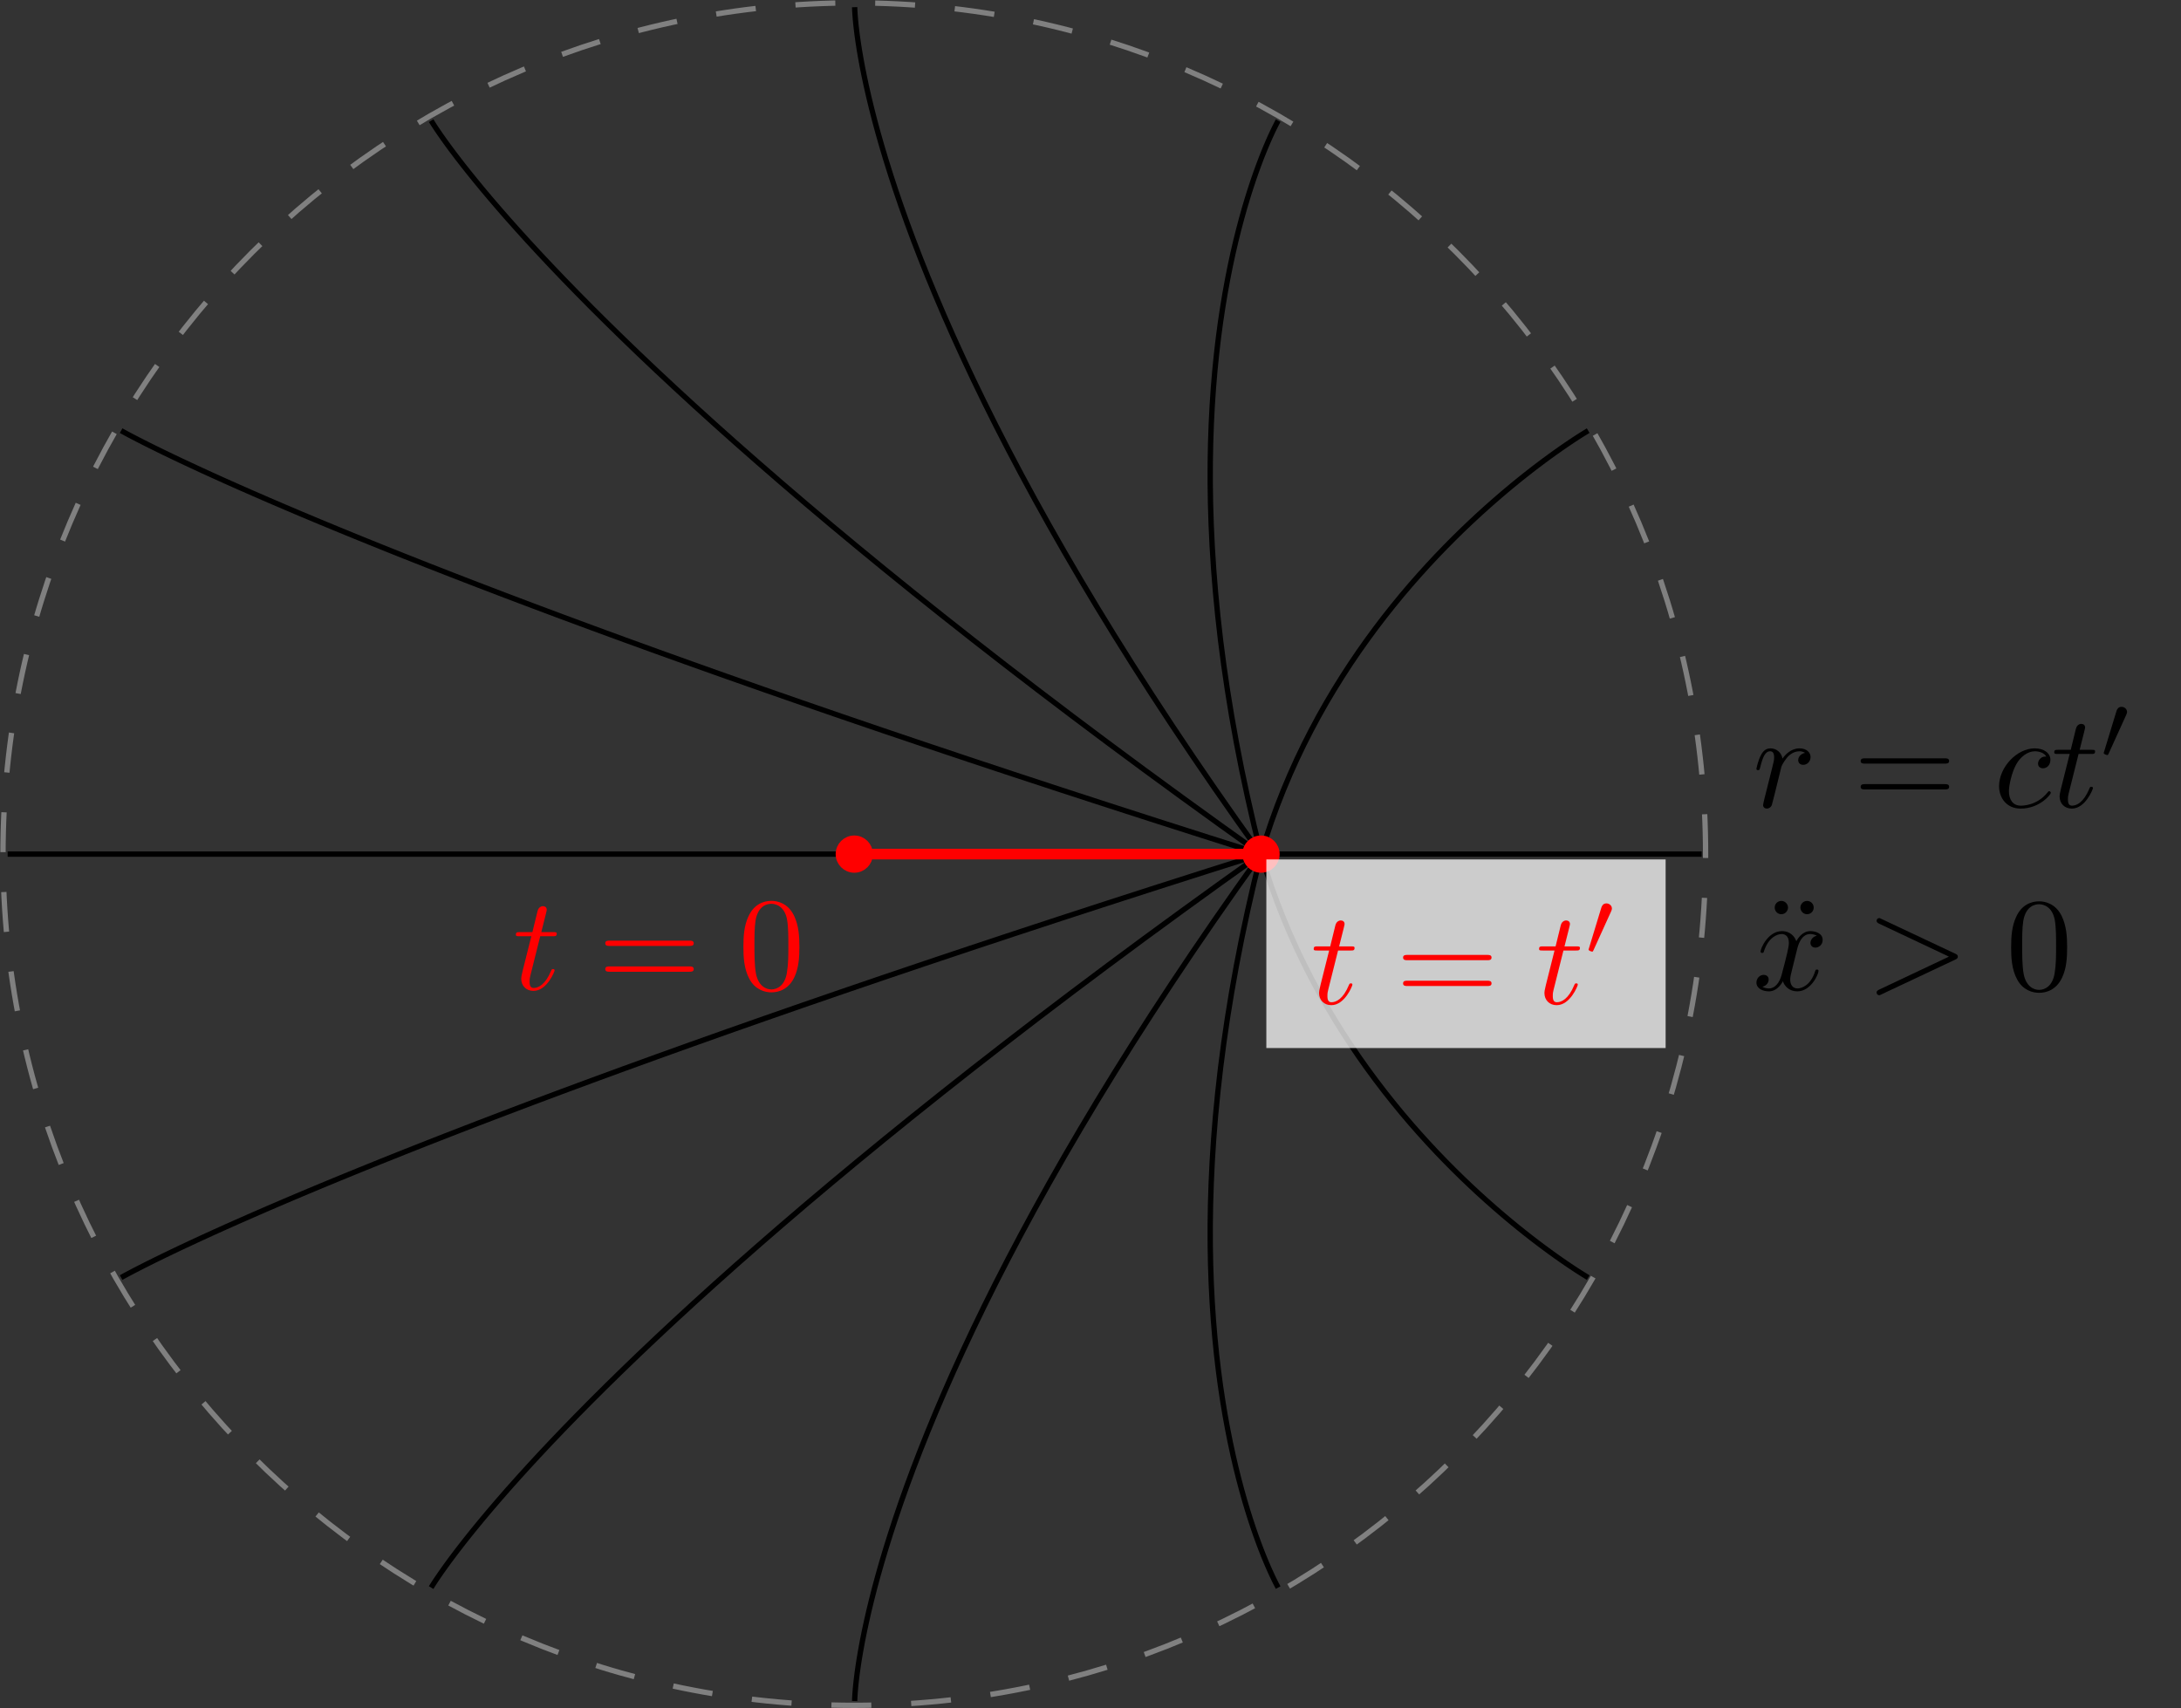 <?xml version='1.0' encoding='UTF-8'?>
<!-- This file was generated by dvisvgm 3.0.3 -->
<svg version='1.1' xmlns='http://www.w3.org/2000/svg' xmlns:xlink='http://www.w3.org/1999/xlink' width='245.036pt' height='191.936pt' viewBox='29.888 -0 245.036 191.936'>
<rect x="29.888" y="-0" width="245.036" height="191.936" fill="#333333" stroke="none"/>
<defs>
<path id='g0-48' d='M2.022-3.292C2.078-3.41 2.085-3.466 2.085-3.515C2.085-3.731 1.89-3.898 1.674-3.898C1.409-3.898 1.325-3.682 1.29-3.571L.37-.551C.363-.537 .335-.446 .335-.439C.335-.356 .551-.286 .607-.286C.656-.286 .663-.3 .711-.404L2.022-3.292Z'/>
<path id='g2-48' d='M4.583-3.188C4.583-3.985 4.533-4.782 4.184-5.519C3.726-6.476 2.909-6.635 2.491-6.635C1.893-6.635 1.166-6.376 .757-5.45C.438-4.762 .389-3.985 .389-3.188C.389-2.441 .428-1.544 .837-.787C1.265 .02 1.993 .219 2.481 .219C3.019 .219 3.776 .01 4.214-.936C4.533-1.624 4.583-2.401 4.583-3.188ZM2.481 0C2.092 0 1.504-.249 1.325-1.205C1.215-1.803 1.215-2.72 1.215-3.308C1.215-3.945 1.215-4.603 1.295-5.141C1.484-6.326 2.232-6.416 2.481-6.416C2.809-6.416 3.467-6.237 3.656-5.25C3.756-4.692 3.756-3.935 3.756-3.308C3.756-2.56 3.756-1.883 3.646-1.245C3.497-.299 2.929 0 2.481 0Z'/>
<path id='g2-61' d='M6.844-3.258C6.994-3.258 7.183-3.258 7.183-3.457S6.994-3.656 6.854-3.656H.887C.747-3.656 .558-3.656 .558-3.457S.747-3.258 .897-3.258H6.844ZM6.854-1.325C6.994-1.325 7.183-1.325 7.183-1.524S6.994-1.724 6.844-1.724H.897C.747-1.724 .558-1.724 .558-1.524S.747-1.325 .887-1.325H6.854Z'/>
<path id='g2-127' d='M2.022-6.167C2.022-6.406 1.823-6.665 1.524-6.665C1.245-6.665 1.026-6.446 1.026-6.167S1.245-5.669 1.524-5.669C1.823-5.669 2.022-5.928 2.022-6.167ZM3.945-6.167C3.945-6.446 3.726-6.665 3.447-6.665C3.148-6.665 2.949-6.406 2.949-6.167S3.148-5.669 3.447-5.669C3.726-5.669 3.945-5.888 3.945-6.167Z'/>
<path id='g1-62' d='M6.725-2.271C6.834-2.321 6.914-2.371 6.914-2.491S6.834-2.66 6.725-2.71L1.205-5.31C1.076-5.38 1.056-5.38 1.026-5.38C.917-5.38 .827-5.29 .827-5.181C.827-5.091 .877-5.031 1.016-4.961L6.247-2.491L1.016-.02C.877 .05 .827 .11 .827 .199C.827 .309 .917 .399 1.026 .399C1.056 .399 1.076 .399 1.205 .329L6.725-2.271Z'/>
<path id='g1-99' d='M3.945-3.786C3.786-3.786 3.646-3.786 3.507-3.646C3.347-3.497 3.328-3.328 3.328-3.258C3.328-3.019 3.507-2.909 3.696-2.909C3.985-2.909 4.254-3.148 4.254-3.547C4.254-4.035 3.786-4.403 3.078-4.403C1.733-4.403 .408-2.979 .408-1.574C.408-.677 .986 .11 2.022 .11C3.447 .11 4.284-.946 4.284-1.066C4.284-1.126 4.224-1.196 4.164-1.196C4.115-1.196 4.095-1.176 4.035-1.096C3.248-.11 2.162-.11 2.042-.11C1.415-.11 1.146-.598 1.146-1.196C1.146-1.604 1.345-2.57 1.684-3.188C1.993-3.756 2.54-4.184 3.088-4.184C3.427-4.184 3.806-4.055 3.945-3.786Z'/>
<path id='g1-114' d='M.877-.588C.847-.438 .787-.209 .787-.159C.787 .02 .927 .11 1.076 .11C1.196 .11 1.375 .03 1.445-.169C1.465-.209 1.803-1.564 1.843-1.743C1.923-2.072 2.102-2.77 2.162-3.039C2.202-3.168 2.481-3.636 2.72-3.856C2.8-3.925 3.088-4.184 3.517-4.184C3.776-4.184 3.925-4.065 3.935-4.065C3.636-4.015 3.417-3.776 3.417-3.517C3.417-3.357 3.527-3.168 3.796-3.168S4.344-3.397 4.344-3.756C4.344-4.105 4.025-4.403 3.517-4.403C2.869-4.403 2.431-3.915 2.242-3.636C2.162-4.085 1.803-4.403 1.335-4.403C.877-4.403 .687-4.015 .598-3.836C.418-3.497 .289-2.899 .289-2.869C.289-2.77 .389-2.77 .408-2.77C.508-2.77 .518-2.78 .578-2.999C.747-3.706 .946-4.184 1.305-4.184C1.474-4.184 1.614-4.105 1.614-3.726C1.614-3.517 1.584-3.407 1.455-2.889L.877-.588Z'/>
<path id='g1-116' d='M2.052-3.985H2.989C3.188-3.985 3.288-3.985 3.288-4.184C3.288-4.294 3.188-4.294 3.009-4.294H2.132C2.491-5.709 2.54-5.908 2.54-5.968C2.54-6.137 2.421-6.237 2.252-6.237C2.222-6.237 1.943-6.227 1.853-5.878L1.465-4.294H.528C.329-4.294 .229-4.294 .229-4.105C.229-3.985 .309-3.985 .508-3.985H1.385C.667-1.156 .628-.986 .628-.807C.628-.269 1.006 .11 1.544 .11C2.56 .11 3.128-1.345 3.128-1.425C3.128-1.524 3.049-1.524 3.009-1.524C2.919-1.524 2.909-1.494 2.859-1.385C2.431-.349 1.903-.11 1.564-.11C1.355-.11 1.255-.239 1.255-.568C1.255-.807 1.275-.877 1.315-1.046L2.052-3.985Z'/>
<path id='g1-120' d='M3.328-3.009C3.387-3.268 3.616-4.184 4.314-4.184C4.364-4.184 4.603-4.184 4.812-4.055C4.533-4.005 4.334-3.756 4.334-3.517C4.334-3.357 4.443-3.168 4.712-3.168C4.932-3.168 5.25-3.347 5.25-3.746C5.25-4.264 4.663-4.403 4.324-4.403C3.746-4.403 3.397-3.875 3.278-3.646C3.029-4.304 2.491-4.403 2.202-4.403C1.166-4.403 .598-3.118 .598-2.869C.598-2.77 .697-2.77 .717-2.77C.797-2.77 .827-2.79 .847-2.879C1.186-3.935 1.843-4.184 2.182-4.184C2.371-4.184 2.72-4.095 2.72-3.517C2.72-3.208 2.55-2.54 2.182-1.146C2.022-.528 1.674-.11 1.235-.11C1.176-.11 .946-.11 .737-.239C.986-.289 1.205-.498 1.205-.777C1.205-1.046 .986-1.126 .837-1.126C.538-1.126 .289-.867 .289-.548C.289-.09 .787 .11 1.225 .11C1.883 .11 2.242-.588 2.271-.648C2.391-.279 2.75 .11 3.347 .11C4.374 .11 4.941-1.176 4.941-1.425C4.941-1.524 4.852-1.524 4.822-1.524C4.732-1.524 4.712-1.484 4.692-1.415C4.364-.349 3.686-.11 3.367-.11C2.979-.11 2.819-.428 2.819-.767C2.819-.986 2.879-1.205 2.989-1.644L3.328-3.009Z'/>
</defs>
<g id='page1' transform='matrix(1.5 0 0 1.5 0 0)'>
<g stroke-miterlimit='10' transform='translate(114.376,63.979)scale(0.996,-0.996)'>
<g fill='#000' stroke='#000'>
<g stroke-width='0.4'>
<path d='M0 0H.72H1.461H2.22H2.997H3.791H4.599H5.421H6.254H7.098H7.952H8.812H9.68H10.552H11.427H12.304H13.182H14.059H14.934H15.805H16.67H17.53H18.381H19.223H20.053H20.872H21.677H22.467H23.24H23.996H24.732H25.447H26.14H26.809H27.453H28.071H28.661H29.221H29.751H30.248H30.712H31.141H31.533H31.887H32.202H32.477H32.709H32.897H33.041H33.138' fill='none'/>
<path d='M0 0L.385 1.25L.797 2.475L1.236 3.675L1.698 4.85L2.183 6L2.69 7.125L3.217 8.225L3.763 9.3L4.325 10.35L4.904 11.375L5.497 12.375L6.103 13.35L6.72 14.3L7.347 15.225L7.984 16.125L8.627 17L9.276 17.85L9.93 18.675L10.586 19.475L11.244 20.25L11.903 21L12.56 21.725L13.214 22.425L13.864 23.1L14.509 23.75L15.146 24.375L15.775 24.974L16.394 25.549L17.003 26.099L17.598 26.624L18.179 27.124L18.745 27.599L19.293 28.049L19.824 28.474L20.334 28.874L20.824 29.249L21.29 29.599L21.733 29.924L22.15 30.224L22.54 30.499L22.902 30.749L23.234 30.974L23.534 31.174L23.802 31.349L24.037 31.498L24.235 31.623L24.397 31.723L24.52 31.798L24.604 31.848' fill='none'/>
<path d='M0 0L-.53 2.165L-1.014 4.287L-1.455 6.365L-1.853 8.4L-2.209 10.392L-2.526 12.341L-2.804 14.246L-3.046 16.108L-3.251 17.927L-3.423 19.702L-3.562 21.434L-3.67 23.123L-3.748 24.768L-3.798 26.37L-3.821 27.929L-3.818 29.445L-3.791 30.917L-3.741 32.346L-3.67 33.731L-3.579 35.074L-3.47 36.373L-3.344 37.628L-3.202 38.841L-3.046 40.01L-2.877 41.135L-2.697 42.218L-2.507 43.257L-2.309 44.253L-2.104 45.205L-1.893 46.115L-1.677 46.981L-1.459 47.803L-1.24 48.583L-1.021 49.319L-.803 50.011L-.588 50.661L-.378 51.267L-.173 51.83L.024 52.349L.213 52.825L.392 53.258L.559 53.648L.714 53.994L.854 54.297L.978 54.557L1.085 54.773L1.174 54.946L1.242 55.076L1.289 55.163' fill='none'/>
<path d='M0 0L-1.78 2.5L-3.489 4.95L-5.13 7.35L-6.702 9.7L-8.209 12L-9.651 14.25L-11.029 16.45L-12.346 18.6L-13.601 20.7L-14.798 22.75L-15.937 24.75L-17.02 26.7L-18.048 28.6L-19.023 30.45L-19.946 32.25L-20.818 34L-21.641 35.7L-22.416 37.35L-23.145 38.949L-23.829 40.499L-24.47 41.999L-25.069 43.449L-25.627 44.849L-26.146 46.199L-26.627 47.499L-27.072 48.749L-27.482 49.949L-27.858 51.099L-28.203 52.199L-28.517 53.249L-28.802 54.249L-29.059 55.198L-29.289 56.098L-29.495 56.948L-29.677 57.748L-29.837 58.498L-29.977 59.198L-30.097 59.848L-30.2 60.448L-30.286 60.998L-30.357 61.498L-30.414 61.947L-30.46 62.347L-30.495 62.697L-30.52 62.997L-30.538 63.247L-30.55 63.447L-30.556 63.597L-30.559 63.696' fill='none'/>
<path d='M0 0L-3.03 2.165L-5.964 4.287L-8.805 6.365L-11.552 8.4L-14.209 10.392L-16.776 12.341L-19.254 14.246L-21.645 16.108L-23.951 17.927L-26.173 19.702L-28.312 21.434L-30.37 23.123L-32.348 24.768L-34.248 26.37L-36.07 27.929L-37.817 29.445L-39.49 30.917L-41.091 32.346L-42.62 33.731L-44.079 35.074L-45.47 36.373L-46.793 37.628L-48.051 38.841L-49.245 40.01L-50.376 41.135L-51.446 42.218L-52.456 43.257L-53.408 44.253L-54.302 45.205L-55.141 46.115L-55.926 46.981L-56.658 47.803L-57.338 48.583L-57.969 49.319L-58.551 50.011L-59.086 50.661L-59.576 51.267L-60.021 51.83L-60.423 52.349L-60.784 52.825L-61.106 53.258L-61.388 53.648L-61.634 53.994L-61.843 54.297L-62.019 54.557L-62.162 54.773L-62.273 54.946L-62.354 55.076L-62.407 55.163' fill='none'/>
<path d='M0 0L-3.945 1.25L-7.776 2.475L-11.495 3.675L-15.103 4.85L-18.601 6L-21.992 7.125L-25.275 8.225L-28.454 9.3L-31.528 10.35L-34.5 11.375L-37.371 12.375L-40.143 13.35L-42.816 14.3L-45.393 15.225L-47.875 16.125L-50.262 17L-52.557 17.85L-54.762 18.675L-56.876 19.475L-58.903 20.25L-60.842 21L-62.697 21.725L-64.467 22.425L-66.155 23.1L-67.762 23.75L-69.29 24.375L-70.739 24.974L-72.111 25.549L-73.408 26.099L-74.632 26.624L-75.782 27.124L-76.862 27.599L-77.872 28.049L-78.814 28.474L-79.689 28.874L-80.498 29.249L-81.244 29.599L-81.927 29.924L-82.549 30.224L-83.111 30.499L-83.615 30.749L-84.062 30.974L-84.454 31.174L-84.792 31.349L-85.077 31.498L-85.312 31.623L-85.496 31.723L-85.632 31.798L-85.722 31.848' fill='none'/>
<path d='M0 0H-4.28H-8.439H-12.48H-16.402H-20.209H-23.901H-27.479H-30.945H-34.301H-37.548H-40.687H-43.72H-46.648H-49.473H-52.195H-54.817H-57.34H-59.765H-62.094H-64.329H-66.469H-68.518H-70.476H-72.345H-74.126H-75.821H-77.431H-78.957H-80.402H-81.766H-83.05H-84.257H-85.388H-86.443H-87.425H-88.335H-89.175H-89.945H-90.647H-91.283H-91.854H-92.362H-92.807H-93.192H-93.517H-93.785H-93.996H-94.153H-94.255' fill='none'/>
<path d='M0 0L-3.945-1.25L-7.776-2.475L-11.495-3.675L-15.103-4.85L-18.601-6L-21.992-7.125L-25.275-8.225L-28.454-9.3L-31.528-10.35L-34.5-11.375L-37.371-12.375L-40.143-13.35L-42.816-14.3L-45.393-15.225L-47.875-16.125L-50.262-17L-52.557-17.85L-54.762-18.675L-56.876-19.475L-58.903-20.25L-60.842-21L-62.697-21.725L-64.467-22.425L-66.155-23.1L-67.762-23.75L-69.29-24.375L-70.739-24.974L-72.111-25.549L-73.408-26.099L-74.632-26.624L-75.782-27.124L-76.862-27.599L-77.872-28.049L-78.814-28.474L-79.689-28.874L-80.498-29.249L-81.244-29.599L-81.927-29.924L-82.549-30.224L-83.111-30.499L-83.615-30.749L-84.062-30.974L-84.454-31.174L-84.792-31.349L-85.077-31.498L-85.312-31.623L-85.496-31.723L-85.632-31.798L-85.722-31.848' fill='none'/>
<path d='M0 0L-3.03-2.165L-5.964-4.287L-8.805-6.365L-11.552-8.4L-14.209-10.392L-16.776-12.341L-19.254-14.246L-21.645-16.108L-23.951-17.927L-26.173-19.702L-28.312-21.434L-30.37-23.123L-32.348-24.768L-34.248-26.37L-36.07-27.929L-37.817-29.445L-39.49-30.917L-41.091-32.346L-42.62-33.731L-44.079-35.074L-45.47-36.373L-46.793-37.628L-48.051-38.841L-49.245-40.01L-50.376-41.135L-51.446-42.218L-52.456-43.257L-53.408-44.253L-54.302-45.205L-55.141-46.115L-55.926-46.981L-56.658-47.803L-57.338-48.583L-57.969-49.319L-58.551-50.011L-59.086-50.661L-59.576-51.267L-60.021-51.83L-60.423-52.349L-60.784-52.825L-61.106-53.258L-61.388-53.648L-61.634-53.994L-61.843-54.297L-62.019-54.557L-62.162-54.773L-62.273-54.946L-62.354-55.076L-62.407-55.163' fill='none'/>
<path d='M0 0L-1.78-2.5L-3.489-4.95L-5.13-7.35L-6.702-9.7L-8.209-12L-9.651-14.25L-11.029-16.45L-12.346-18.6L-13.601-20.7L-14.798-22.75L-15.937-24.75L-17.02-26.7L-18.048-28.6L-19.023-30.45L-19.946-32.25L-20.818-34L-21.641-35.7L-22.416-37.35L-23.145-38.949L-23.829-40.499L-24.47-41.999L-25.069-43.449L-25.627-44.849L-26.146-46.199L-26.627-47.499L-27.072-48.749L-27.482-49.949L-27.858-51.099L-28.203-52.199L-28.517-53.249L-28.802-54.249L-29.059-55.198L-29.289-56.098L-29.495-56.948L-29.677-57.748L-29.837-58.498L-29.977-59.198L-30.097-59.848L-30.2-60.448L-30.286-60.998L-30.357-61.498L-30.414-61.947L-30.46-62.347L-30.495-62.697L-30.52-62.997L-30.538-63.247L-30.55-63.447L-30.556-63.597L-30.559-63.696' fill='none'/>
<path d='M0 0L-.53-2.165L-1.014-4.287L-1.455-6.365L-1.853-8.4L-2.209-10.392L-2.526-12.341L-2.804-14.246L-3.046-16.108L-3.251-17.927L-3.423-19.702L-3.562-21.434L-3.67-23.123L-3.748-24.768L-3.798-26.37L-3.821-27.929L-3.818-29.445L-3.791-30.917L-3.741-32.346L-3.67-33.731L-3.579-35.074L-3.47-36.373L-3.344-37.628L-3.202-38.841L-3.046-40.01L-2.877-41.135L-2.697-42.218L-2.507-43.257L-2.309-44.253L-2.104-45.205L-1.893-46.115L-1.677-46.981L-1.459-47.803L-1.24-48.583L-1.021-49.319L-.803-50.011L-.588-50.661L-.378-51.267L-.173-51.83L.024-52.349L.213-52.825L.392-53.258L.559-53.648L.714-53.994L.854-54.297L.978-54.557L1.085-54.773L1.174-54.946L1.242-55.076L1.289-55.163' fill='none'/>
<path d='M0 0L.385-1.25L.797-2.475L1.236-3.675L1.698-4.85L2.183-6L2.69-7.125L3.217-8.225L3.763-9.3L4.325-10.35L4.904-11.375L5.497-12.375L6.103-13.35L6.72-14.3L7.347-15.225L7.984-16.125L8.627-17L9.276-17.85L9.93-18.675L10.586-19.475L11.244-20.25L11.903-21L12.56-21.725L13.214-22.425L13.864-23.1L14.509-23.75L15.146-24.375L15.775-24.974L16.394-25.549L17.003-26.099L17.598-26.624L18.179-27.124L18.745-27.599L19.293-28.049L19.824-28.474L20.334-28.874L20.824-29.249L21.29-29.599L21.733-29.924L22.15-30.224L22.54-30.499L22.902-30.749L23.234-30.974L23.534-31.174L23.802-31.349L24.037-31.498L24.235-31.623L24.397-31.723L24.52-31.798L24.604-31.848' fill='none'/>
<g fill='#f00' stroke='#f00'>
<g fill='#f00'>
<g stroke-width='0.8'>
<path d='M-29.587 0C-29.587 .552-30.034 1-30.587 1C-31.139 1-31.587 .552-31.587 0S-31.139-1-30.587-1C-30.034-1-29.587-.552-29.587 0ZM-30.587 0H0M1 0C1 .552 .552 1 0 1S-1 .552-1 0S-.552-1 0-1S1-.552 1 0ZM0 0'/>
<g fill-opacity='0.75'>
<g fill-opacity='0.75'>
</g>
<g transform='translate(-56.264,-10.177)'>
<g stroke='none' transform='scale(-1.004,1.004)translate(114.376,63.979)scale(-1,-1)'>
<g fill='#f00'>
<g stroke='none'>
<g fill-opacity='1'>
<g stroke-opacity='1'>
<g fill='#f00'>
<use x='114.376' y='63.979' xlink:href='#g1-116'/>
<use x='120.741' y='63.979' xlink:href='#g2-61'/>
<use x='131.257' y='63.979' xlink:href='#g2-48'/>
</g>
</g>
</g>
</g>
</g>
</g>
</g>
</g>
<g fill='#fff'>
<g fill-opacity='0.75'>
<g fill='#fff'>
<g fill-opacity='0.75'>
<path d='M.4-14.584H30.427V-.4H.4Z' stroke='none'/>
</g>
</g>
<g transform='translate(3.733,-11.251)'>
<g stroke='none' transform='scale(-1.004,1.004)translate(114.376,63.979)scale(-1,-1)'>
<g fill='#f00'>
<g stroke='none'>
<g fill-opacity='1'>
<g stroke-opacity='1'>
<g fill='#f00'>
<use x='114.376' y='63.979' xlink:href='#g1-116'/>
<use x='120.741' y='63.979' xlink:href='#g2-61'/>
<use x='131.257' y='63.979' xlink:href='#g1-116'/>
<use x='134.855' y='60.363' xlink:href='#g0-48'/>
</g>
</g>
</g>
</g>
</g>
</g>
</g>
</g>
</g>
</g>
</g>
</g>
<g stroke-dasharray='3.0,3.0' stroke-dashoffset='0.0'>
<g fill='#808080' stroke='#808080'>
<path d='M33.432 0C33.432 35.357 4.77 64.019-30.587 64.019S-94.605 35.357-94.605 0S-65.944-64.019-30.587-64.019S33.432-35.357 33.432 0ZM-30.587 0' fill='none'/>
</g>
</g>
<path d='M33.432 0' fill='none'/>
<g transform='translate(36.965,3.533)'>
<g stroke='none' transform='scale(-1.004,1.004)translate(114.376,63.979)scale(-1,-1)'>
<g fill='#000'>
<g stroke='none'>
<use x='114.376' y='63.979' xlink:href='#g1-114'/>
<use x='121.915' y='63.979' xlink:href='#g2-61'/>
<use x='132.431' y='63.979' xlink:href='#g1-99'/>
<use x='136.743' y='63.979' xlink:href='#g1-116'/>
<use x='140.34' y='60.363' xlink:href='#g0-48'/>
</g>
</g>
</g>
</g>
<g transform='translate(36.965,-10.212)'>
<g stroke='none' transform='scale(-1.004,1.004)translate(114.376,63.979)scale(-1,-1)'>
<g fill='#000'>
<g stroke='none'>
<use x='115.009' y='63.979' xlink:href='#g2-127'/>
<use x='114.376' y='63.979' xlink:href='#g1-120'/>
<use x='122.838' y='63.979' xlink:href='#g1-62'/>
<use x='133.354' y='63.979' xlink:href='#g2-48'/>
</g>
</g>
</g>
</g>
</g>
</g>
</g>
</g>
</svg>